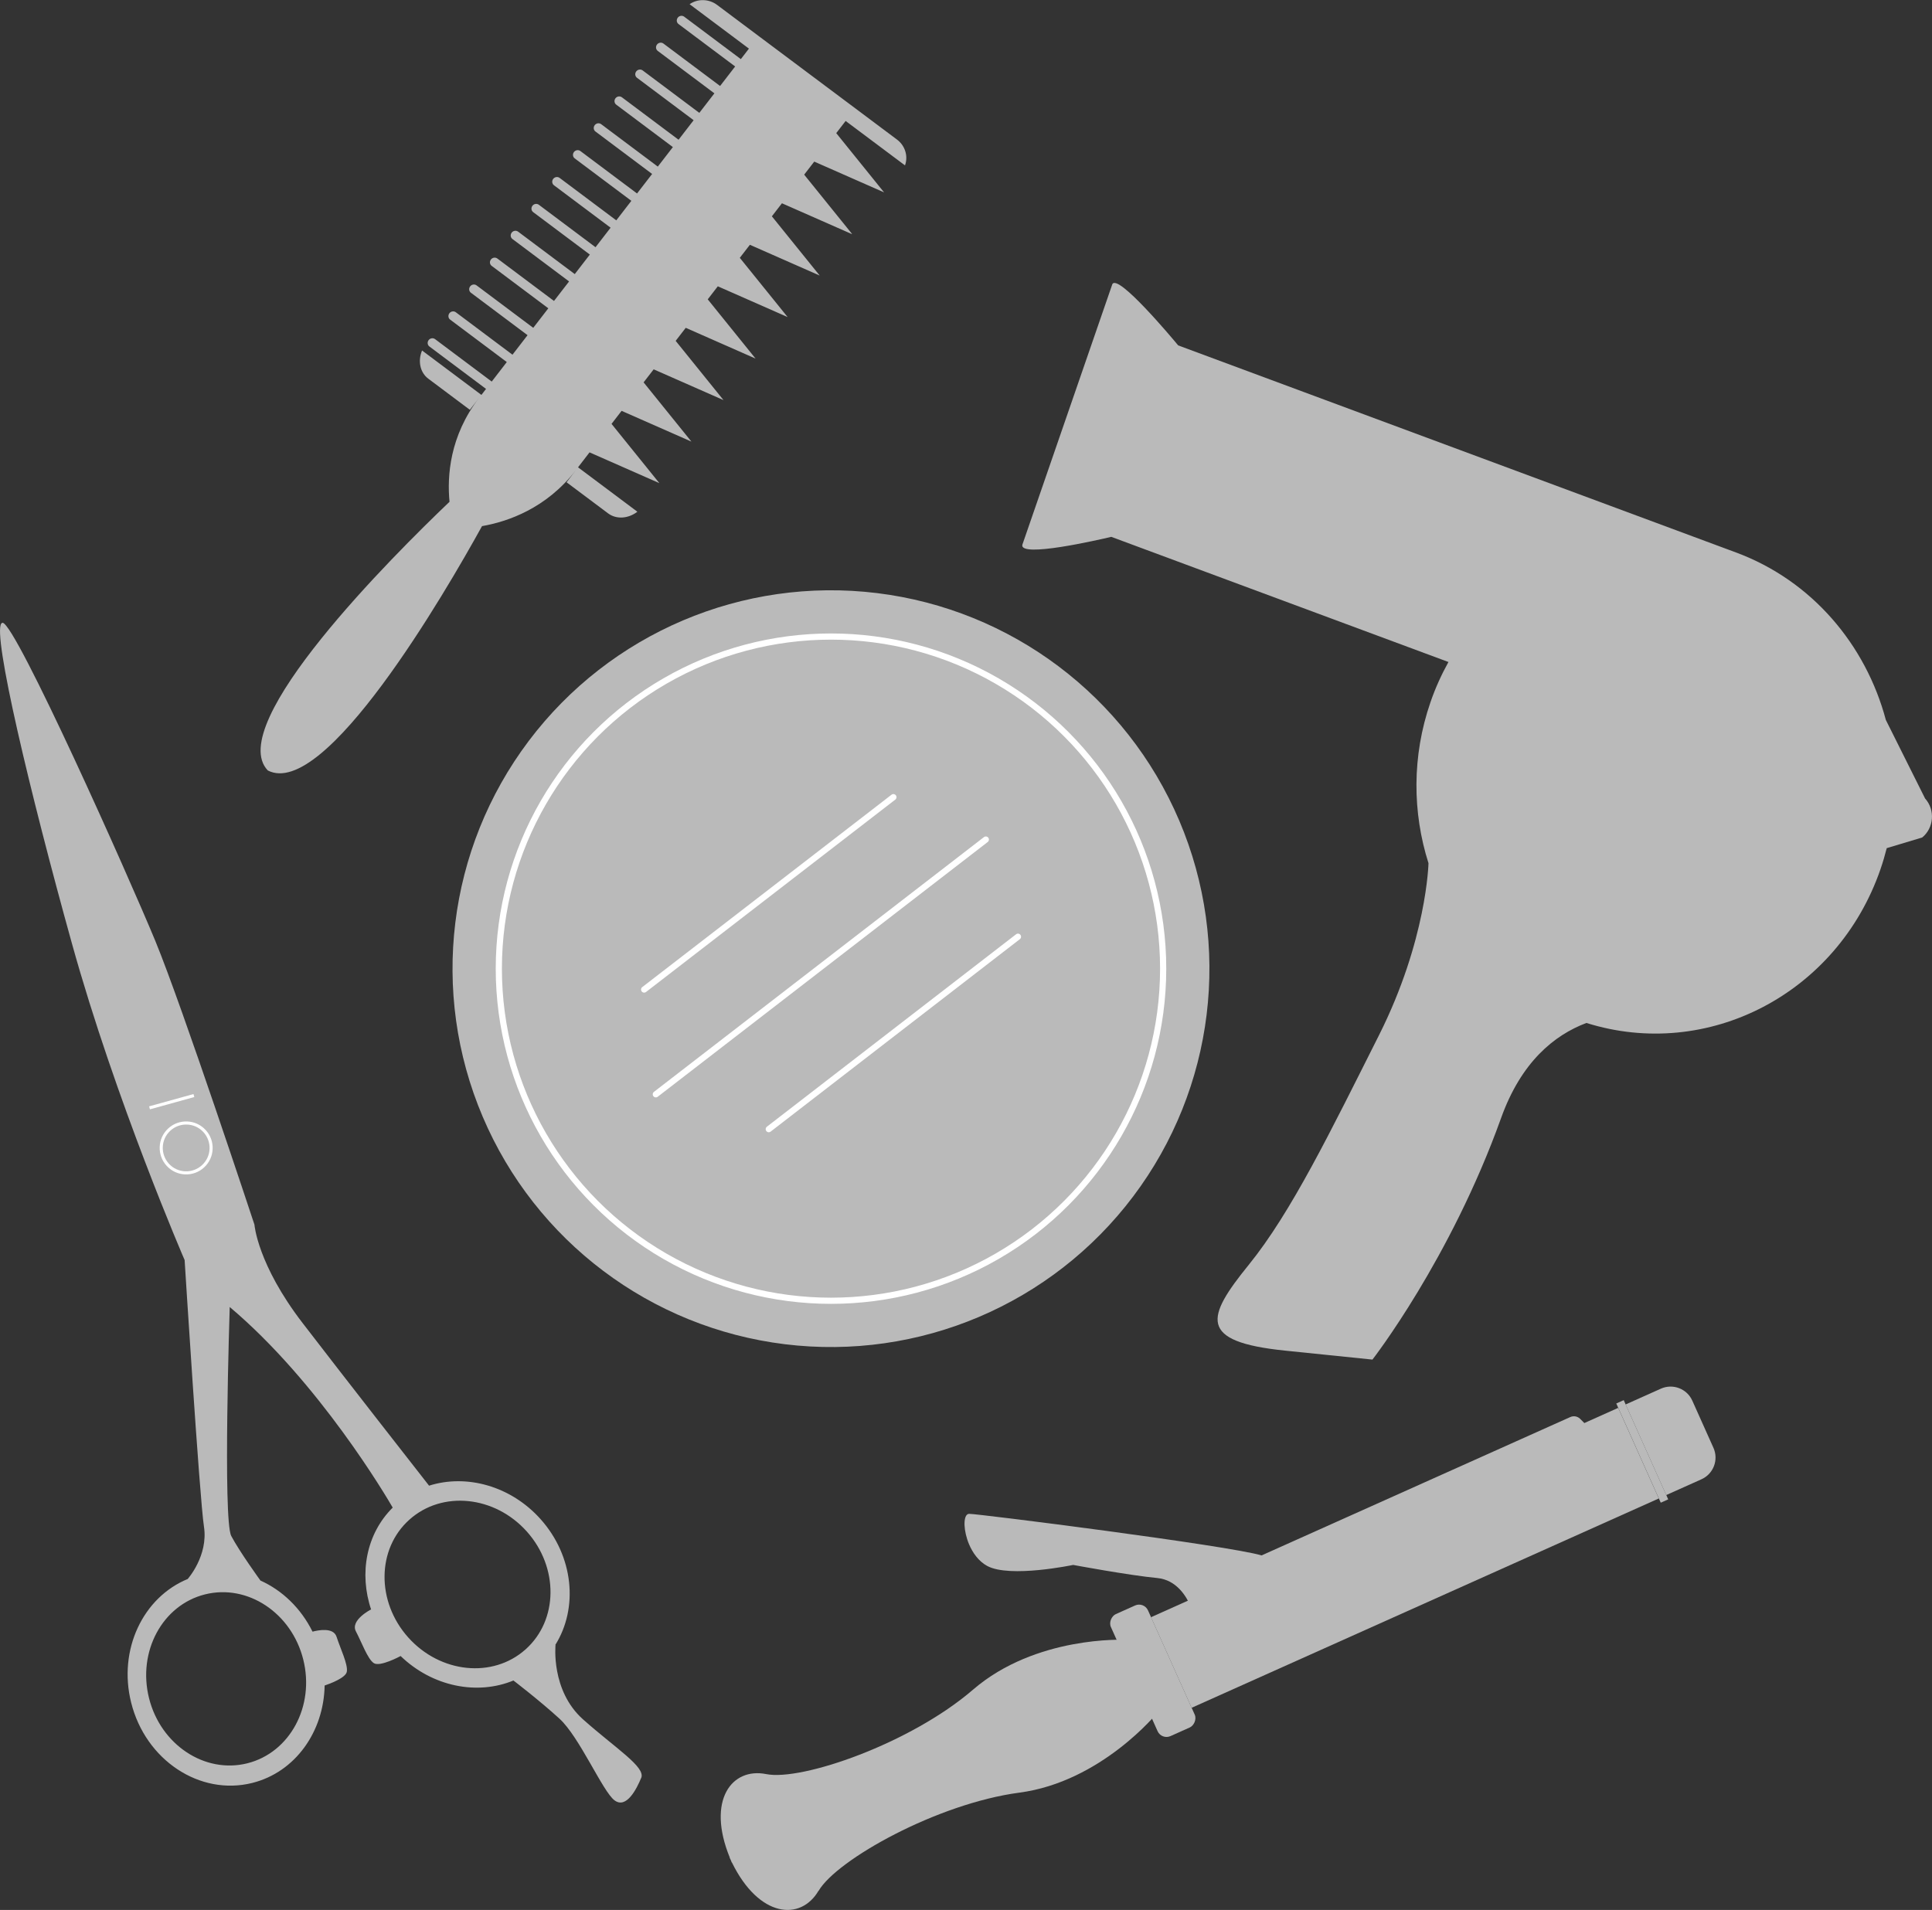 <?xml version="1.0" encoding="UTF-8"?> <svg xmlns="http://www.w3.org/2000/svg" id="_Слой_1" data-name="Слой 1" viewBox="0 0 312.68 309.17"><rect x="0" y="0" width="312.68" height="309.17" fill="#333333" stroke="none"/><defs><style> .cls-1, .cls-2, .cls-3, .cls-4 { fill: #bababa; } .cls-1, .cls-3, .cls-4 { stroke: #fff; } .cls-1, .cls-4 { stroke-miterlimit: 10; } .cls-3 { stroke-linecap: round; stroke-linejoin: round; } .cls-4 { stroke-width: .5px; } </style></defs><g><path class="cls-2" d="m103.78,287.79c.73-1.77-4.18-4.8-9.42-9.47s-4.45-12.07-4.45-12.07l-.05.04c3.76-5.99,3-14.37-2.37-20.38-4.84-5.41-12.02-7.33-18.05-5.42-2.15-2.75-13.85-17.71-20.47-26.33-7.31-9.51-7.79-15.92-7.79-15.92,0,0-11.59-35.11-16.04-45.92C20.68,141.53,2.58,101.03.43,100.81c-.09,0-.15.04-.21.11-1.45,1.77,4.58,27.18,11.4,51.73,7.09,25.55,18.26,51.32,18.26,51.32.52.53,1,1.04,1.46,1.52l-1.46-1.52s2.41,38.46,3.13,43.16c.72,4.7-2.62,8.45-2.62,8.45h.03c-7.28,2.97-11.34,11.48-9.19,20.04,2.33,9.3,11.11,15.12,19.6,12.99,6.98-1.75,11.58-8.32,11.71-15.77.83-.28,3.41-1.23,3.59-2.23.21-1.19-1.03-3.71-1.66-5.66-.51-1.57-2.97-1.07-3.89-.83-1.88-3.8-4.92-6.71-8.47-8.29h.03s-3.33-4.59-4.71-7.19c-1.38-2.6-.25-36.98-.25-37.07,14.45,12.18,25.39,30.75,26.38,32.47,0,0,0,0,0,0-4.3,4.26-5.47,10.68-3.48,16.55l-.04-.06s-3.39,1.73-2.44,3.54c.95,1.81,1.89,4.46,2.89,5.14,1,.68,4.34-1.14,4.34-1.14l-.03-.04c5.15,5,12.44,6.44,18.34,3.98l-.03.03s4.19,3.2,7.44,6.17c3.25,2.97,6.99,11.79,8.91,13.22,1.92,1.43,3.58-1.86,4.31-3.63Zm-54.7-19.16c1.89,7.55-2.16,15.07-9.05,16.8-6.89,1.73-14.02-2.99-15.91-10.54-1.89-7.55,2.16-15.07,9.05-16.8,6.89-1.73,14.02,2.99,15.91,10.54Zm35.98-1.64c-5.3,4.74-13.8,3.87-18.99-1.93-5.19-5.8-5.1-14.35.2-19.08,5.3-4.74,13.8-3.87,18.99,1.93,5.19,5.8,5.1,14.35-.2,19.08Z"></path><path class="cls-2" d="m36.13,210.69s-1.63-1.89-4.79-5.2l-1.46-1.52s-.02-.3,0,0c3.84,3.97,5.86,6.74,5.86,6.74.48.39.87.56,1.45.85,0-.21,0,0,0,0-.35-.3-.7-.59-1.06-.88Z"></path><line class="cls-4" x1="24.2" y1="179.33" x2="31.38" y2="177.34"></line><path class="cls-4" d="m33.14,188.51c-1.48,1.66-4.04,1.81-5.7.32s-1.81-4.04-.32-5.7c1.48-1.66,4.04-1.81,5.7-.32,1.66,1.48,1.81,4.04.32,5.7Z"></path></g><path class="cls-2" d="m137.89,37.86l-7.74-9.59c.56-.73,1.11-1.44,1.63-2.11l11.3,4.98-7.74-9.59c.58-.75,1.09-1.42,1.52-1.97l9.59,7.18s.02,0,.02,0c.54-1.5.01-3.19-1.3-4.17l-6.73-5.04-7.83-5.86-7.83-5.86-6.73-5.04c-1.31-.98-3.11-1.03-4.43-.12,0,0,0,.01,0,.02l9.59,7.18c-.37.48-.82,1.06-1.31,1.7l-9.17-6.87c-.32-.24-.79-.17-1.04.16-.25.33-.2.79.12,1.03l9.17,6.87c-.73.95-1.54,2-2.44,3.16l-9.17-6.87c-.32-.24-.79-.17-1.04.16s-.2.79.12,1.03l9.17,6.87c-.77,1-1.58,2.05-2.44,3.16l-9.17-6.87c-.32-.24-.79-.17-1.04.16-.25.33-.2.79.12,1.03l9.17,6.87c-.79,1.02-1.6,2.07-2.44,3.16l-9.17-6.87c-.32-.24-.79-.17-1.04.16s-.2.79.12,1.03l9.17,6.87c-.8,1.03-1.61,2.08-2.44,3.16l-9.17-6.87c-.32-.24-.79-.17-1.04.16-.25.33-.2.79.12,1.03l9.17,6.87c-.8,1.04-1.62,2.09-2.44,3.16l-9.17-6.87c-.32-.24-.79-.17-1.04.16-.25.33-.2.79.12,1.03l9.17,6.87c-.81,1.05-1.62,2.1-2.44,3.16l-9.17-6.87c-.32-.24-.79-.17-1.04.16-.25.33-.2.79.12,1.03l9.17,6.87c-.81,1.06-1.63,2.11-2.44,3.16l-9.17-6.87c-.32-.24-.79-.17-1.04.16-.25.33-.2.79.12,1.03l9.17,6.87c-.82,1.06-1.64,2.12-2.44,3.16l-9.17-6.87c-.32-.24-.79-.17-1.04.16-.25.33-.2.79.12,1.03l9.17,6.87c-.83,1.07-1.64,2.13-2.44,3.16l-9.17-6.87c-.32-.24-.79-.17-1.04.16-.25.33-.2.79.12,1.03l9.17,6.87c-.84,1.09-1.65,2.14-2.44,3.16l-9.17-6.87c-.32-.24-.79-.17-1.04.16-.25.33-.2.79.12,1.03l9.17,6.87c-.86,1.11-1.67,2.16-2.44,3.16l-9.17-6.87c-.32-.24-.79-.17-1.04.16-.25.33-.2.79.12,1.03l9.17,6.87c-.89,1.16-1.72,2.23-2.44,3.16l-9.17-6.87c-.32-.24-.79-.17-1.04.16-.25.33-.2.79.12,1.03l9.17,6.87c-.27.35-.52.67-.75.97l-9.59-7.18s-.02,0-.02,0c-.71,1.72-.3,3.57,1.01,4.55l6.73,5.04.41-.53,1.11-1.44c-4.8,6.22-5.21,12.73-4.81,16.86-9.05,8.63-36.54,36.01-29.41,43.49,9.22,4.77,28.65-28.65,34.67-39.55,4.14-.72,10.4-2.85,15.2-9.07l-1.11,1.44-.41.53,6.73,5.04c1.31.98,3.22.88,4.72-.26,0,0,0-.02,0-.02l-9.59-7.18c.52-.67,1.15-1.49,1.86-2.42l11.3,4.98-7.74-9.59c.52-.68,1.07-1.38,1.63-2.11l11.3,4.98-7.74-9.59c.53-.69,1.08-1.4,1.63-2.11l11.3,4.98-7.74-9.59c.54-.7,1.08-1.4,1.63-2.11l11.3,4.98-7.74-9.59c.54-.7,1.09-1.41,1.63-2.11l11.3,4.98-7.74-9.59c.55-.71,1.09-1.41,1.63-2.11l11.3,4.98-7.74-9.59c.55-.72,1.1-1.42,1.63-2.11l11.3,4.98Z"></path><g><path class="cls-2" d="m311.08,135.58c1.92-1.56,2.14-4.48.48-6.33l-6.35-12.71h0c-3.24-12.15-11.93-22.54-24.25-27.11l-90.28-33.52c-.86-1.04-9.78-11.72-10.66-9.9l-14.56,42.17c-.5,2.17,12.41-.81,14.39-1.28l54.57,20.26c-1.13,2.04-2.12,4.21-2.91,6.51-3.02,8.75-2.92,17.87-.32,26.06,0,0-.26,12.44-8.04,27.9-7.78,15.46-14.15,28.6-21.05,37.11-6.9,8.51-8.26,12.44,5.88,13.89l14.14,1.45s12.61-16.2,20.82-39.1c3.24-9.04,8.56-13.41,13.81-15.39,19.6,6.15,40.61-4.67,47.59-24.88.39-1.14.73-2.29,1.02-3.44v.02l5.72-1.72Z"></path><path class="cls-2" d="m226.9,179.46l-1.71-.64c-.9-.33-1.36-1.36-1.04-2.29h0c.32-.93,1.31-1.41,2.2-1.08l1.71.64c.9.33,1.36,1.36,1.04,2.29h0c-.32.93-1.31,1.41-2.2,1.08Z"></path><path class="cls-2" d="m226.91,178.99l-1.71-.64c-.9-.33-1.36-1.36-1.04-2.29h0c.32-.93,1.31-1.41,2.2-1.08l1.71.64c.9.33,1.36,1.36,1.04,2.29h0c-.32.93-1.31,1.41-2.2,1.08Z"></path><path class="cls-2" d="m233.86,182.05l-1.71-.64c-.9-.33-1.36-1.36-1.04-2.29h0c.32-.93,1.31-1.41,2.2-1.08l1.71.64c.9.33,1.36,1.36,1.04,2.29h0c-.32.93-1.31,1.41-2.2,1.08Z"></path><path class="cls-2" d="m233.87,181.58l-1.71-.64c-.9-.33-1.36-1.36-1.04-2.29h0c.32-.93,1.31-1.41,2.2-1.08l1.71.64c.9.33,1.36,1.36,1.04,2.29h0c-.32.93-1.31,1.41-2.2,1.08Z"></path><path class="cls-2" d="m230.08,192.03l-1.11-.41c-1.06-.39-1.61-1.61-1.23-2.71l.19-.56c.38-1.1,1.55-1.67,2.61-1.28l1.11.41c1.06.39,1.61,1.61,1.23,2.71l-.19.56c-.38,1.1-1.55,1.67-2.61,1.28Z"></path><path class="cls-2" d="m230.14,191.42l-1.11-.41c-1.06-.39-1.61-1.61-1.23-2.71l.19-.56c.38-1.1,1.55-1.67,2.61-1.28l1.11.41c1.06.39,1.61,1.61,1.23,2.71l-.19.56c-.38,1.1-1.55,1.67-2.61,1.28Z"></path></g><g><rect class="cls-2" x="219.37" y="210.75" width="16.07" height="82.86" transform="translate(364.5 -58.48) rotate(65.86)"></rect><rect class="cls-2" x="257.01" y="234.3" width="17.6" height="1.32" transform="translate(371.49 -103.71) rotate(65.86)"></rect><path class="cls-2" d="m266.83,227.58h8.37c2.12,0,3.85,1.72,3.85,3.85v6.25h-16.07v-6.25c0-2.12,1.72-3.85,3.85-3.85Z" transform="translate(372.44 -109.84) rotate(65.86)"></path><rect class="cls-2" x="175.77" y="267.18" width="21.64" height="6.58" rx="1.58" ry="1.58" transform="translate(357.08 -10.43) rotate(65.86)"></rect><path class="cls-2" d="m132.49,306.07c2.95-5.04,19.2-14.13,32.49-15.89,13.29-1.76,22.34-12.95,22.34-12.95l-2.47-5.5-.36-.79-2.47-5.5s-14.38-.69-24.53,8.06c-10.15,8.75-27.75,14.83-33.48,13.68-5.57-1.12-9.69,4.22-5.9,13.51h-.03c.06.15.13.27.19.4.06.14.1.27.16.4h.03c4.41,9,11.14,9.48,14.01,4.58Z"></path><path class="cls-2" d="m255.37,240.34l-52.88,23.7c.06.13.1.26.15.39h.02s52.88-23.71,52.88-23.71c2.26-1.01,3.65-3.43,3.21-5.89-.12-.69-.35-1.33-.62-1.91.2.49.37,1.02.47,1.58.43,2.44-.97,4.83-3.23,5.85Z"></path><path class="cls-2" d="m202.66,264.42h-.02c.94,2.63-.27,5.59-2.86,6.75-2.72,1.22-5.91,0-7.12-2.71,0,0-.08-.12-.19-.34.19.45.36.72.36.72,1.23,2.75,4.43,3.99,7.15,2.77,2.72-1.22,3.92-4.43,2.69-7.18Z"></path><path class="cls-2" d="m199.78,271.17c2.59-1.16,3.81-4.11,2.86-6.74l-.46.21.46-.21c-.05-.13-.09-.26-.15-.39l-.48.22.48-.22,52.88-23.7c2.26-1.01,3.66-3.41,3.23-5.85-.1-.56-.27-1.09-.47-1.58-.69-1.49-1.73-2.62-2.43-3.27-.42-.39-1.03-.49-1.55-.26l-49.97,22.4c-5.41-1.61-45.76-6.73-47.32-6.73-.1,0-.19.03-.27.07-.71.43-.66,2.69.24,4.85.6,1.41,1.56,2.76,2.93,3.51,3.68,2,13.92-.16,13.92-.16,0,0,9.13,1.7,13.61,2.12,3.14.3,4.73,2.99,5.4,4.58.39.84.55,1.47.55,1.47-1.93,2.83-1.28,5.41-.77,6.62.11.22.19.34.19.34,1.22,2.72,4.41,3.93,7.12,2.71Z"></path><path class="cls-2" d="m198.47,267.61c-.7.53-1.69.39-2.22-.3s-.39-1.69.3-2.22c.7-.53,1.69-.39,2.22.3.53.7.39,1.69-.3,2.22Z"></path></g><g><circle class="cls-2" cx="134.49" cy="156.8" r="61.25" transform="translate(-50.61 65.08) rotate(-23.02)"></circle><circle class="cls-1" cx="134.49" cy="156.8" r="53.76"></circle><line class="cls-3" x1="106.14" y1="177.14" x2="159.55" y2="135.9"></line><line class="cls-3" x1="104.25" y1="160.18" x2="144.59" y2="129.04"></line><line class="cls-3" x1="124.42" y1="182.78" x2="164.75" y2="151.63"></line></g></svg> 